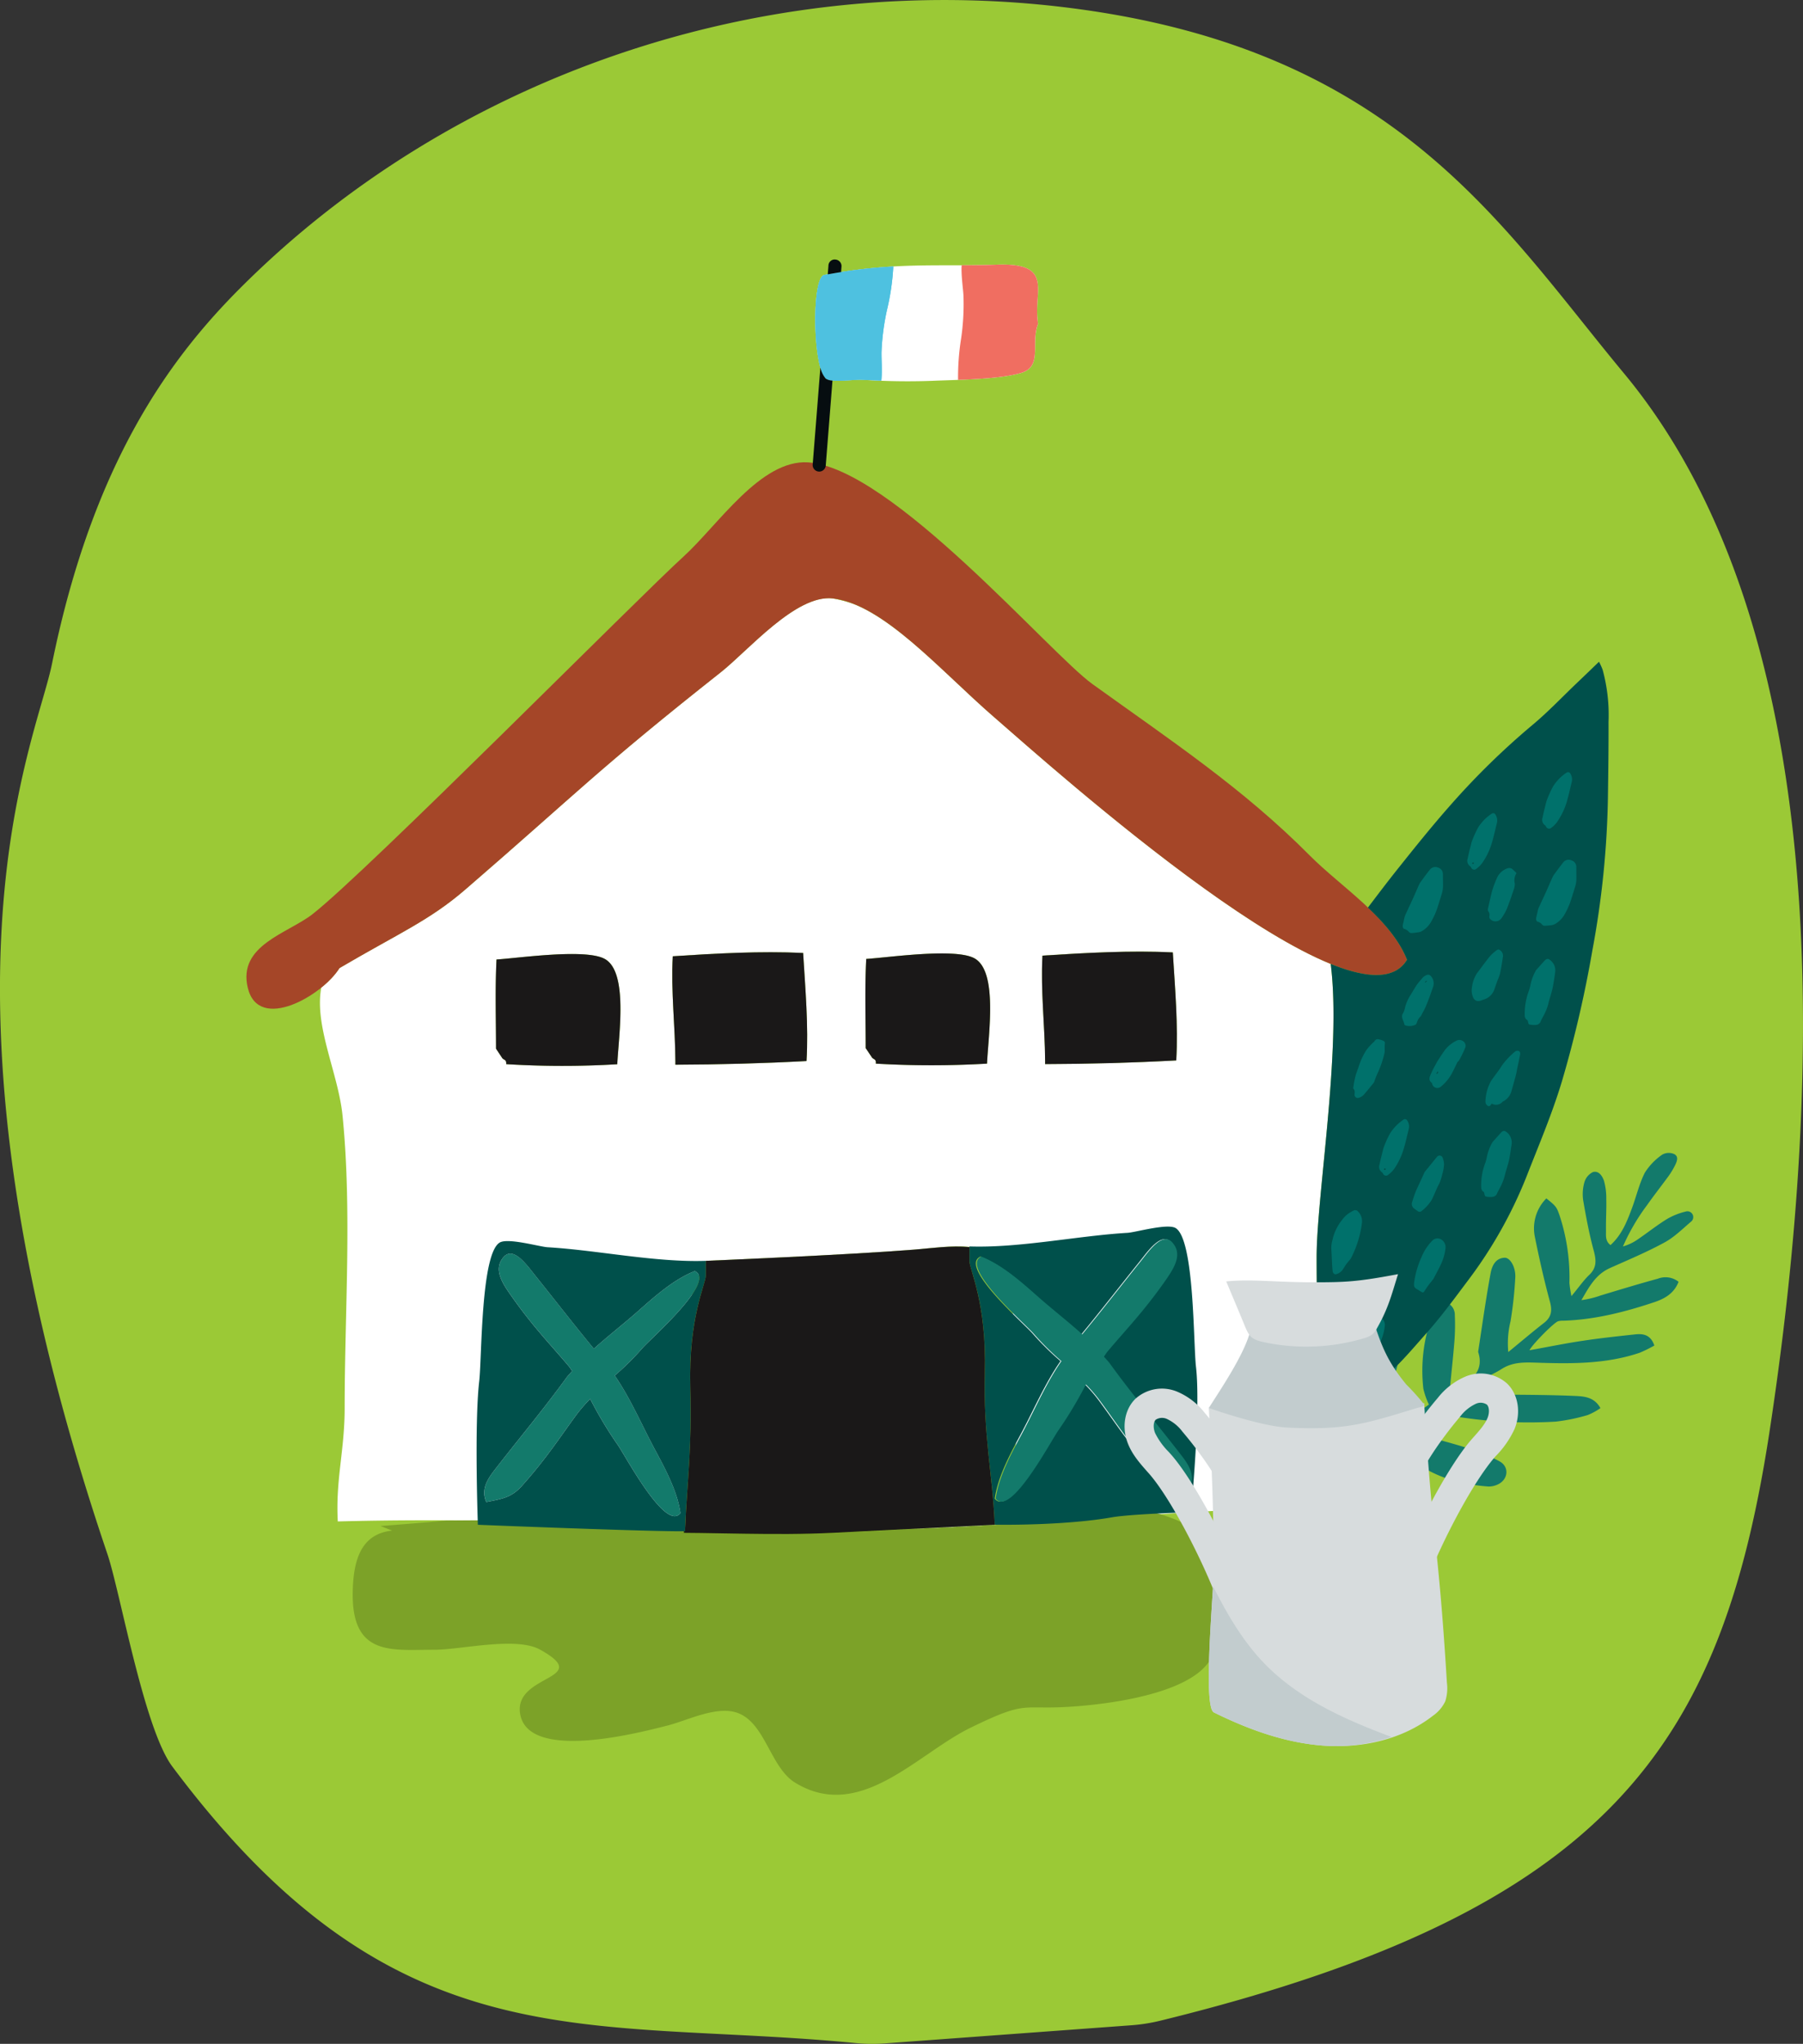 <svg xmlns="http://www.w3.org/2000/svg" xmlns:xlink="http://www.w3.org/1999/xlink" width="426.348" height="483.275" viewBox="0 0 426.348 483.275">
  <rect x="0" y="0" width="426.348" height="483.275" fill="#333333" stroke="none"/>
  <defs>
    <clipPath id="clip-path">
      <rect id="Rectangle_74" data-name="Rectangle 74" width="93.04" height="111.597" fill="none"/>
    </clipPath>
  </defs>
  <g id="Groupe_691" data-name="Groupe 691" transform="translate(-269.652 -2913.076)">
    <g id="Groupe_675" data-name="Groupe 675" transform="translate(269.652 2847.993)">
      <g id="Groupe_690" data-name="Groupe 690" transform="translate(0 65.084)">
        <path id="Tracé_2927" data-name="Tracé 2927" d="M384.024,126.2c-29.082-35.019-53.847-76.583-130.905-86.4-73.067-9.306-146.4,16.275-196.3,66.212C40.245,122.6,21.98,147.226,12.3,194.842c-3.931,19.339-32.178,76.85,13.1,210.529,3.008,8.88,8.628,41.236,15.332,50.215,53.137,71.167,97.857,59.253,161.5,65.4a40.316,40.316,0,0,0,6.776.106l58.516-4.306a41.6,41.6,0,0,0,6.779-1.063c106.455-26.092,132.694-65.35,144.052-138.8,13.126-85.715,15.208-191.07-34.335-250.727" transform="translate(0 -37.908)" fill="#9bc936"/>
        <path id="Tracé_2928" data-name="Tracé 2928" d="M281.775,204.333c-25.865-10.5-69.318-49.438-79.527-58.293-11.056-9.575-22.508-22.474-33.133-26.757a26.557,26.557,0,0,0-5.085-1.371c-8.72-.985-19.958,12.3-26.527,17.492-29.013,22.93-33.6,28.2-60.333,51.306-8.506,7.354-15.689,10.323-29.786,18.608a19.583,19.583,0,0,1-4.3,4.593c-1.73,9.1,4.041,20.372,5.028,30.359,2.242,22.626.49,46.42.49,69.143,0,9.987-2.162,16.853-1.624,26.743,25.068-.662,54.645-.087,79.753,1.472.672.042,1.338.042,2.01.087-1.429-13.088.226-24.823,0-41.364a46.6,46.6,0,0,1,5.269-21.812s33.694-1.4,49.426-2.664c6.721-.554,16.213-2.286,20.507,2.631,5.216,5.978,2.9,61.775,2.886,62.18,23.466-1.429,46.9-3.291,70.661-4.1,1.858-16.2.948-42.218.948-58.887,0-14.583,5.92-49.091,3.331-69.361M113.07,228.052a216.837,216.837,0,0,1-26.265-.021c.081-1.062-.425-.922-.9-1.387L84.4,224.369c0-7.017-.235-14.134.12-21.087,5.162-.315,21.131-2.664,25.628-.108,5.527,3.108,3.277,17.87,2.924,24.878m44.748-.759c-10.275.554-20.691.835-31.007.867V227.4c-.046-8.351-1.072-16.517-.619-24.878,10.061-.662,20.779-1.268,30.824-.78.5,8.264,1.3,17.308.8,25.549m42.682.617a226.264,226.264,0,0,1-26.29,0c.1-1.06-.414-.941-.876-1.4l-1.52-2.275c0-7-.234-14.134.129-21.089,5.168-.313,21.119-2.675,25.627-.119,5.518,3.119,3.266,17.87,2.93,24.878m44.743-.757c-10.274.552-20.687.833-31,.867v-.748c-.05-8.351-1.083-16.517-.628-24.9,10.061-.639,20.779-1.267,30.824-.759.5,8.253,1.3,17.308.807,25.54" transform="translate(32.895 23.589)" fill="#fff" fill-rule="evenodd"/>
        <path id="Tracé_2929" data-name="Tracé 2929" d="M251.449,247.447a42.009,42.009,0,0,0-16.011-7.57c-13.272.9-87.414,8.177-106.094,3.986-.571-.044-1.138-.044-1.709-.087-18.272-1.332-39.311-1.939-58.365-1.674-5.185.46-10.371.9-15.558,1.283l2.762,1.083c-7.25.77-9.133,6.748-9.32,14.222-.4,15.65,9.173,13.95,19.38,13.95,6.238,0,19.235-3.174,24.93-.021,12.945,7.224-6.465,5.674-4.71,15.3,2.105,11.394,29.1,4.083,34.924,2.62,4.669-1.191,11.758-4.851,16.692-2.88,6.4,2.556,7.583,12.9,13.433,16.441,15.293,9.32,28.8-6.824,41.332-12.965,14.711-7.181,11.45-3.825,26.794-5.265,7.3-.662,27.677-3.239,30.72-12.467,3.581-10.918,6.657-21.485.8-25.959" transform="translate(36.259 117.443)" fill="#7ca228"/>
        <path id="Tracé_2930" data-name="Tracé 2930" d="M95.58,234.294a65.833,65.833,0,0,0,6.527-6.466c1.8-2.144,17.626-15.824,12.406-18.251-4.943,1.928-9.529,6.033-13.455,9.511-3.268,2.891-6.983,5.778-10.413,8.853-4.671-5.647-9.1-11.383-13.724-17.14-2.008-2.48-5.242-7.257-7.63-4.527-2.44,2.817-.389,6.033,1.787,9.12,5.175,7.354,9.048,11.254,13.548,16.572.329.395.584.839.9,1.245-.451.547-.98,1.051-1.389,1.613-5.242,7.234-10.815,13.9-16.276,20.9-1.971,2.525-4.1,5.124-2.659,8.46,3.648-.727,5.957-1.008,8.453-3.836,5.976-6.714,8.883-11.383,13.019-16.982a36.945,36.945,0,0,1,3.1-3.558,96.052,96.052,0,0,0,6.436,10.76c1.665,2.231,11.344,20.774,14.909,16.246-.732-5.263-3.683-10.647-6.159-15.272-2.97-5.534-5.711-11.969-9.377-17.253" transform="translate(49.785 90.967)" fill="#137a6b" fill-rule="evenodd"/>
        <path id="Tracé_2931" data-name="Tracé 2931" d="M145.182,241.6c-3.752.184-14.219.7-24.148,1.2,8.064-.31,16.112-.727,24.148-1.2" transform="translate(93.097 118.771)" fill="#fff" fill-rule="evenodd"/>
        <path id="Tracé_2932" data-name="Tracé 2932" d="M71.437,241.285c5.217.131,10.412.3,15.516.51-5.108-.212-10.293-.379-15.516-.51" transform="translate(54.948 118.526)" fill="#7eaf00" fill-rule="evenodd"/>
        <path id="Tracé_2933" data-name="Tracé 2933" d="M96.951,242.428c-4.991-.308-10.192-.568-15.464-.8,5.272.234,10.474.494,15.464.8" transform="translate(62.679 118.789)" fill="#7eaf00" fill-rule="evenodd"/>
        <path id="Tracé_2934" data-name="Tracé 2934" d="M50.925,241.167c5.345-.071,10.842-.081,16.388-.05-5.546-.032-11.04-.021-16.388.05" transform="translate(39.171 118.384)" fill="#7eaf00" fill-rule="evenodd"/>
        <path id="Tracé_2935" data-name="Tracé 2935" d="M60.983,241.113c5.3.032,10.642.118,15.97.239-5.334-.12-10.668-.207-15.97-.239" transform="translate(46.907 118.394)" fill="#7eaf00" fill-rule="evenodd"/>
        <path id="Tracé_2936" data-name="Tracé 2936" d="M134.683,241.645c.92-.05,1.451-.076,1.451-.076v-.021l-1.451.1" transform="translate(103.596 118.728)" fill="#7eaf00" fill-rule="evenodd"/>
        <path id="Tracé_2937" data-name="Tracé 2937" d="M149.37,241.248c7.255-.471,14.523-.943,21.809-1.359q-10.928.634-21.809,1.359" transform="translate(114.893 117.452)" fill="#7eaf00" fill-rule="evenodd"/>
        <path id="Tracé_2938" data-name="Tracé 2938" d="M92.134,242.08c.672.042,1.338.042,2.01.087.039.379.058.747.1,1.127h-6.5c13.943-.108,27.838.694,41.746,0,3.952-.2,10.422-.52,17.14-.856a534.049,534.049,0,0,1-54.5-.357" transform="translate(67.496 119.138)" fill="#7eaf00" fill-rule="evenodd"/>
        <path id="Tracé_2939" data-name="Tracé 2939" d="M183.147,235c-.64-5.492-.352-29.991-4.787-32.8-1.918-1.2-9.5,1-11.39,1.116-11.756.683-25.512,3.618-37.4,3.216V210c.1,2.188,4.089,10,3.655,26.394-.395,14.935,1.815,23.8,2.335,35.927,8.009.119,19.723-.326,27.6-1.723,4.582-.823,18.8-1.222,18.8-1.222s2.362-24.263,1.187-34.377M181.5,263.551c-3.65-.725-5.967-1.007-8.471-3.823-5.978-6.748-8.874-11.4-13.023-16.993a36.673,36.673,0,0,0-3.1-3.563,95.217,95.217,0,0,1-6.44,10.755c-1.656,2.231-11.333,20.763-14.907,16.246.736-5.231,3.682-10.647,6.167-15.272,2.967-5.53,5.707-11.974,9.38-17.25a66.256,66.256,0,0,1-6.537-6.459c-1.8-2.157-17.619-15.825-12.413-18.251,4.955,1.928,9.532,6.033,13.453,9.5,3.271,2.893,7,5.783,10.429,8.865,4.674-5.66,9.1-11.383,13.729-17.14,2-2.491,5.231-7.268,7.615-4.527,2.452,2.8.389,6.012-1.776,9.11-5.184,7.353-9.055,11.252-13.545,16.581-.336.4-.589.846-.9,1.256.455.548.985,1.062,1.4,1.626,5.226,7.2,10.8,13.853,16.273,20.882,1.971,2.523,4.1,5.111,2.67,8.459" transform="translate(99.664 88.191)" fill="#00504b" fill-rule="evenodd"/>
        <path id="Tracé_2940" data-name="Tracé 2940" d="M117.913,208.45c-11.91.412-25.651-2.523-37.418-3.216-1.882-.108-9.462-2.307-11.371-1.083-4.444,2.794-4.165,27.261-4.807,32.785C63.148,247.03,64,270.858,64,270.858s40.981,1.647,48.98,1.529c.52-12.131,1.647-19.118,1.251-34.043-.435-16.409,3.563-24.206,3.678-26.405Zm-15.02,20.666a65.453,65.453,0,0,1-6.527,6.466c3.668,5.286,6.408,11.719,9.377,17.253,2.475,4.625,5.426,10.008,6.159,15.272-3.563,4.527-13.244-14.015-14.909-16.246a96.047,96.047,0,0,1-6.436-10.76,37.172,37.172,0,0,0-3.1,3.558c-4.138,5.6-7.043,10.268-13.019,16.984-2.5,2.825-4.807,3.107-8.453,3.834-1.442-3.337.686-5.936,2.659-8.46,5.461-7.008,11.033-13.669,16.276-20.9.409-.563.936-1.067,1.387-1.614-.31-.407-.564-.851-.9-1.245-4.5-5.318-8.372-9.217-13.547-16.572-2.178-3.087-4.227-6.3-1.787-9.12,2.388-2.728,5.621,2.049,7.631,4.527,4.621,5.757,9.051,11.493,13.722,17.142,3.43-3.077,7.146-5.964,10.415-8.855,3.926-3.478,8.51-7.583,13.455-9.511,5.221,2.427-10.6,16.107-12.407,18.251" transform="translate(48.999 89.679)" fill="#00504b" fill-rule="evenodd"/>
        <path id="Tracé_2941" data-name="Tracé 2941" d="M178.282,253.8c-5.47-7.029-11.047-13.679-16.273-20.882-.412-.564-.943-1.077-1.4-1.626.313-.41.568-.86.9-1.256,4.49-5.329,8.361-9.228,13.545-16.581,2.165-3.1,4.228-6.305,1.776-9.11-2.383-2.74-5.615,2.036-7.615,4.527-4.63,5.757-9.055,11.48-13.729,17.14-3.432-3.082-7.158-5.973-10.429-8.865-3.92-3.466-8.5-7.57-13.453-9.5-5.2,2.426,10.61,16.094,12.413,18.251a66.263,66.263,0,0,0,6.537,6.459c-3.671,5.276-6.413,11.719-9.38,17.25-2.486,4.625-5.431,10.04-6.167,15.272,3.574,4.517,13.251-14.015,14.907-16.246a95.377,95.377,0,0,0,6.44-10.755,36.433,36.433,0,0,1,3.1,3.563c4.149,5.589,7.045,10.245,13.025,16.993,2.5,2.817,4.819,3.1,8.469,3.823,1.435-3.347-.7-5.936-2.67-8.458" transform="translate(100.428 89.482)" fill="#137a6b" fill-rule="evenodd"/>
        <path id="Tracé_2942" data-name="Tracé 2942" d="M142.764,142.3q.292.244.586.488-.295-.244-.586-.488" transform="translate(109.812 42.387)" fill="#7eaf00" fill-rule="evenodd"/>
        <path id="Tracé_2943" data-name="Tracé 2943" d="M137.821,138.068c.134.113.26.228.395.341-.129-.113-.265-.228-.395-.341" transform="translate(106.01 39.133)" fill="#7eaf00" fill-rule="evenodd"/>
        <path id="Tracé_2944" data-name="Tracé 2944" d="M131.087,132.164c-.249-.228-.494-.449-.741-.678.248.228.492.449.741.678" transform="translate(100.26 34.07)" fill="#7eaf00" fill-rule="evenodd"/>
        <path id="Tracé_2945" data-name="Tracé 2945" d="M111.309,117.89a26.428,26.428,0,0,1,5.085,1.371c8.151,3.287,16.782,11.632,25.351,19.663-10.376-9.732-20.848-19.946-30.435-21.034" transform="translate(85.617 23.613)" fill="#7eaf00" fill-rule="evenodd"/>
        <path id="Tracé_2946" data-name="Tracé 2946" d="M132.911,133.789c.568.494,1.272,1.111,2.042,1.776-.77-.665-1.474-1.283-2.042-1.776" transform="translate(102.233 35.842)" fill="#7eaf00" fill-rule="evenodd"/>
        <path id="Tracé_2947" data-name="Tracé 2947" d="M44.342,168.633a.452.452,0,0,0,.051-.06.452.452,0,0,1-.051.06" transform="translate(34.107 62.597)" fill="#7eaf00" fill-rule="evenodd"/>
        <path id="Tracé_2948" data-name="Tracé 2948" d="M149.311,147.707c-.216-.173-.423-.347-.639-.515.216.168.423.341.639.515" transform="translate(114.356 46.151)" fill="#7eaf00" fill-rule="evenodd"/>
        <path id="Tracé_2949" data-name="Tracé 2949" d="M155.91,152.9c-.26-.2-.52-.4-.78-.6.26.195.52.4.78.6" transform="translate(119.324 50.081)" fill="#7eaf00" fill-rule="evenodd"/>
        <path id="Tracé_2950" data-name="Tracé 2950" d="M169.383,162.3c-.292-.184-.591-.373-.888-.557.3.184.6.373.888.557" transform="translate(129.604 57.341)" fill="#7eaf00" fill-rule="evenodd"/>
        <path id="Tracé_2951" data-name="Tracé 2951" d="M161.849,157.279c.287.2.573.407.862.607-.288-.2-.575-.407-.862-.607" transform="translate(124.492 53.91)" fill="#7eaf00" fill-rule="evenodd"/>
        <path id="Tracé_2952" data-name="Tracé 2952" d="M175.6,165.725c-.287-.142-.58-.287-.872-.433.292.147.586.292.872.433" transform="translate(134.397 60.073)" fill="#7eaf00" fill-rule="evenodd"/>
        <path id="Tracé_2953" data-name="Tracé 2953" d="M176.035,235.212c-.152,2.372-.341,4.63-.573,6.726a17.252,17.252,0,0,0,10.148,6c.536-2.349-.8-3.627-2-4.885-2.518-2.631-5.037-5.232-7.57-7.841" transform="translate(134.963 113.855)" fill="#00716b" fill-rule="evenodd"/>
        <path id="Tracé_2954" data-name="Tracé 2954" d="M245.425,219.223c4.3-1.918,8.665-3.747,12.8-5.99,2.351-1.246,4.3-3.2,6.337-4.938a1.378,1.378,0,0,0-1.246-2.426,16.468,16.468,0,0,0-4.327,1.721c-2.378,1.461-4.577,3.216-6.895,4.8a11.74,11.74,0,0,1-3.579,1.721,49.258,49.258,0,0,1,5.741-9.822c1.619-2.3,3.361-4.506,5.019-6.781a19,19,0,0,0,1.56-2.578c.455-.931.952-2.111-.25-2.686a3.17,3.17,0,0,0-2.756.142,14.749,14.749,0,0,0-4.133,4.278c-1.353,2.675-2.013,5.653-3.07,8.458-1.164,3.13-2.4,6.272-5.053,8.665-1.29-.975-1.051-2.3-1.067-3.445-.039-2.47.129-4.961.071-7.4a15.5,15.5,0,0,0-.531-4.32c-.38-1.116-1.224-2.512-2.643-2.091a3.868,3.868,0,0,0-2,2.394,10.185,10.185,0,0,0-.281,4.333c.683,3.954,1.43,7.961,2.491,11.85.6,2.242.748,4.018-1.083,5.75-1.355,1.3-2.438,2.893-4.191,4.994a25.013,25.013,0,0,1-.478-3.131,46.938,46.938,0,0,0-2.318-15.91c-.7-1.95-.731-2.155-3.14-4.062a10.038,10.038,0,0,0-2.719,9.078c1.046,5.166,2.2,10.311,3.586,15.411.573,2.167.292,3.639-1.474,4.993-2.719,2.112-5.313,4.333-8.393,6.847a21.858,21.858,0,0,1,.531-7.268,94.133,94.133,0,0,0,1.125-10.323c.142-2.457-1.2-4.722-2.48-4.711-2.242.065-3.043,2-3.356,3.662-1.138,6.173-1.994,12.39-2.947,18.585,1.355,4.223-1.072,6.445-4.38,8.188a19.518,19.518,0,0,1-2.334.846c.395-4.138.812-7.875,1.109-11.611a50.76,50.76,0,0,0,.092-6.033,3.133,3.133,0,0,0-2.165-3.119,5,5,0,0,0-3.213,3.227,37.625,37.625,0,0,0-2.063,17.232,18.39,18.39,0,0,0,1.311,3.737,42.861,42.861,0,0,1-11.172,5.98c.126-.922.163-1.527.294-2.091,1.629-6.314,3.351-12.586,4.9-18.921a8.757,8.757,0,0,0-1.23-7.68,15.567,15.567,0,0,0-2.307,1.592,5.557,5.557,0,0,0-1.214,2c-2.507,7-4.641,14.092-3.629,21.694.651,4.929.656,4.94-3.947,6.369-1.387.423-2.811.672-4.641,1.127,1.293-3.9,2.507-7.268,3.53-10.668.748-2.48,1.382-5.047.7-7.636a3.052,3.052,0,0,0-1.472-1.907c-.4-.184-1.458.5-1.852,1.03a16.655,16.655,0,0,0-2.28,4.1c-.736,2.242-1.49,4.5-2.047,6.79-.053,4.609-.195,9.044-.418,13.226,2.394-1.723,3.975-1.652,6.489.292a30.982,30.982,0,0,0,14.7,6.238c1.451.218,3.232.628,3.894-1.028.683-1.744-1.014-2.622-2.2-3.3-3.568-2.079-7.257-3.963-11.367-6.173,1.744-.954,3.319-1.8,4.874-2.643,2.594,1.895,5,3.671,7.452,5.437,5.1,3.618,10.928,5.113,17.053,5.557a5.022,5.022,0,0,0,2.546-.683c2.139-1.277,2.273-4.007.118-5.231a40.071,40.071,0,0,0-7.11-3c-3.857-1.256-7.777-2.231-11.661-3.346-.915-.294-1.782-.683-3.172-1.235,3.535-2.059,6.3-3.857,10.337-3.261a107.76,107.76,0,0,0,24.836,1.408,44.032,44.032,0,0,0,7.57-1.56,14.924,14.924,0,0,0,2.99-1.635c-1.429-2.546-3.683-2.751-5.7-2.859-5.481-.249-10.988-.281-16.491-.315-3.3-.021-6.608.119-10.507.195,1.637-2.112,3.478-2.946,5.124-3.942,1.355-.812,2.817-1.44,4.128-2.275,2.5-1.624,5.1-1.658,8.025-1.559,8.3.281,16.648.389,24.694-2.33a32.739,32.739,0,0,0,3.476-1.711c-.878-2.546-2.6-2.827-4.462-2.643-4.138.444-8.274.888-12.379,1.506-4.2.617-8.361,1.484-12.7,2.254.757-1.474,5.81-6.564,6.779-6.856a4.52,4.52,0,0,1,1.332-.131c7.381-.249,14.46-2.058,21.4-4.375,2.459-.824,4.7-2.07,5.752-4.83a4.978,4.978,0,0,0-4.89-.727c-4.543,1.235-9.039,2.611-13.566,3.975a21.623,21.623,0,0,1-4.517,1.093c1.766-3.032,3.347-6.075,6.748-7.581" transform="translate(135.254 80.616)" fill="#137a6b" fill-rule="evenodd"/>
        <path id="Tracé_2955" data-name="Tracé 2955" d="M176.083,227.872q.016-2.1.027-4.225c-.005,1.419-.016,2.822-.027,4.225" transform="translate(135.44 104.959)" fill="#7eaf00"/>
        <path id="Tracé_2956" data-name="Tracé 2956" d="M42.948,169.89v.005l.005-.005Z" transform="translate(33.035 63.61)" fill="#7eaf00"/>
        <path id="Tracé_2957" data-name="Tracé 2957" d="M176.1,221.681v0Z" transform="translate(135.452 102.755)" fill="#7eaf00"/>
        <path id="Tracé_2958" data-name="Tracé 2958" d="M175.994,230.691c0-.134.005-.281.011-.418-.005.142-.011.283-.011.418" transform="translate(135.372 110.057)" fill="#7eaf00"/>
        <path id="Tracé_2959" data-name="Tracé 2959" d="M176,209.616v0Z" transform="translate(135.376 94.167)" fill="#7eaf00"/>
        <path id="Tracé_2960" data-name="Tracé 2960" d="M54.947,219.3c-4.018,6.477-19.15,15.272-21.692,4.646-2.41-10.061,9.426-12.823,15.286-17.384,12.878-10.04,77.322-75.123,87.711-84.535,8.205-7.452,18.251-23.037,29.512-22.311,19.749,1.311,57.081,45.132,67.241,52.433,18.4,13.246,35.6,24.618,51.451,40.6,7.349,7.386,18.95,14.61,22.913,24.576-11.632,19.44-83.988-45.533-97.558-57.307-12.844-11.123-26.223-26.762-38.218-28.128-8.72-.985-19.958,12.3-26.527,17.492-29.013,22.93-33.6,28.2-60.334,51.306-8.5,7.354-15.687,10.321-29.784,18.608" transform="translate(25.334 9.611)" fill="#a54628" fill-rule="evenodd"/>
        <path id="Tracé_2961" data-name="Tracé 2961" d="M243.613,128.256a16.455,16.455,0,0,0-.862-1.905c-1.895,1.819-3.542,3.422-5.2,4.993-3.531,3.358-6.873,6.909-10.615,10.019a177.794,177.794,0,0,0-19.143,18.7c-4.225,4.766-8.227,9.738-12.207,14.73-2.556,3.185-5.016,6.435-7.484,9.688,3.921,3.721,7.408,7.728,9.239,12.331-2.887,4.819-9.515,4.441-18.051.975a.027.027,0,0,1,.018.011c2.588,20.271-3.331,54.777-3.331,69.361,0,10.566.363,24.88.157,38.071,1.652-.823,3.287-1.69,4.929-2.533a71.084,71.084,0,0,0,8.54-5.276c4.77-3.4,8.469-7.96,12.331-12.292,3.377-3.8,6.417-7.917,9.47-12A105.213,105.213,0,0,0,225.52,248.3c2.919-7.5,6.1-14.914,8.437-22.658a274.421,274.421,0,0,0,7.215-30.987,215.687,215.687,0,0,0,3.682-35.883c.087-6.054.173-12.11.152-18.185a40.719,40.719,0,0,0-1.392-12.326" transform="translate(135.36 30.121)" fill="#00504b" fill-rule="evenodd"/>
        <path id="Tracé_2962" data-name="Tracé 2962" d="M194.064,166.961a5.879,5.879,0,0,1-1.971,1.928,2.031,2.031,0,0,1-1.008.334,11.248,11.248,0,0,1-1.477.173.85.85,0,0,1-.612-.205,2.1,2.1,0,0,0-1.159-.78c-.31-.064-.418-.573-.31-1.039.126-.52.244-1.074.37-1.626a3.625,3.625,0,0,1,.173-.552c.6-1.322,1.228-2.633,1.829-3.965.465-1.007.888-2.026,1.348-3.054a6.1,6.1,0,0,1,.444-.823c.722-1,1.447-1.983,2.21-2.937a1.629,1.629,0,0,1,1.955-.5,1.589,1.589,0,0,1,1.132,1.592c0,1.051.055,2.091.016,3.119a6.557,6.557,0,0,1-.26,1.408c-.324,1.093-.678,2.187-1.017,3.271a17.7,17.7,0,0,1-1.663,3.65" transform="translate(144.211 51.226)" fill="#00716b" fill-rule="evenodd"/>
        <path id="Tracé_2963" data-name="Tracé 2963" d="M211.878,166.017a6.078,6.078,0,0,1-1.971,1.918,2.416,2.416,0,0,1-1,.345c-.492.076-.985.11-1.483.142a.844.844,0,0,1-.617-.195,2.068,2.068,0,0,0-1.138-.77c-.315-.087-.423-.607-.315-1.04q.188-.812.37-1.624a2.443,2.443,0,0,1,.172-.563c.6-1.332,1.224-2.633,1.831-3.965.455-1.028.888-2.047,1.343-3.054a6.1,6.1,0,0,1,.433-.824c.732-.985,1.451-1.971,2.22-2.946a1.592,1.592,0,0,1,1.96-.476,1.575,1.575,0,0,1,1.132,1.592c-.011,1.04.048,2.068.005,3.108a6.031,6.031,0,0,1-.249,1.419c-.336,1.083-.671,2.187-1.028,3.282a17.882,17.882,0,0,1-1.668,3.65" transform="translate(157.926 50.48)" fill="#00716b" fill-rule="evenodd"/>
        <path id="Tracé_2964" data-name="Tracé 2964" d="M206.477,168.714c.662-.715,1.3-1.451,1.96-2.178.547-.584.9-.628,1.495-.085a3.023,3.023,0,0,1,1.056,2.783c-.168,1.214-.341,2.415-.58,3.606-.281,1.355-.768,2.643-1.067,3.965a12.842,12.842,0,0,1-1.185,2.848c-.195.412-.444.791-.6,1.214a1.271,1.271,0,0,1-1.175.812,5.056,5.056,0,0,1-.985-.032c-.694-.055-.694-.087-.828-.725-.05-.142-.083-.347-.2-.412-.589-.347-.579-.943-.579-1.506a15.5,15.5,0,0,1,.985-5.4,9.024,9.024,0,0,0,.368-1.364,11.725,11.725,0,0,1,1.332-3.521" transform="translate(156.753 60.671)" fill="#00716b" fill-rule="evenodd"/>
        <path id="Tracé_2965" data-name="Tracé 2965" d="M200.66,191.691c.655-.725,1.3-1.461,1.95-2.178.547-.594.9-.594,1.5-.074a3.1,3.1,0,0,1,1.061,2.783c-.184,1.2-.347,2.426-.586,3.618-.292,1.353-.775,2.633-1.077,3.942a12.979,12.979,0,0,1-1.175,2.859c-.195.412-.444.791-.6,1.2a1.274,1.274,0,0,1-1.175.812,4.27,4.27,0,0,1-1-.011c-.681-.065-.681-.087-.833-.736a.743.743,0,0,0-.173-.444c-.594-.336-.584-.922-.584-1.463a14.756,14.756,0,0,1,.985-5.4,9.973,9.973,0,0,0,.368-1.385,11.329,11.329,0,0,1,1.338-3.521" transform="translate(152.275 78.353)" fill="#00716b" fill-rule="evenodd"/>
        <path id="Tracé_2966" data-name="Tracé 2966" d="M182.547,211.109c-.389.478-.786.932-1.127,1.387-.287.389-.492.791-.752,1.18a2.77,2.77,0,0,1-1.537,1.1c-.418.142-.809-.205-.883-.757-.081-.77-.12-1.527-.152-2.275-.05-.9-.076-1.8-.142-2.686a6.521,6.521,0,0,1,.249-2.3,11.428,11.428,0,0,1,1.55-3.779,12.288,12.288,0,0,1,1.6-2.026,8.516,8.516,0,0,1,1.874-1.224.853.853,0,0,1,1.067.271,3.236,3.236,0,0,1,.872,2.783,24.659,24.659,0,0,1-2.622,8.319" transform="translate(136.867 86.499)" fill="#00716b" fill-rule="evenodd"/>
        <path id="Tracé_2967" data-name="Tracé 2967" d="M185.7,187.12c-.812,1-1.582,1.971-2.4,2.882a2.707,2.707,0,0,1-1.122.66.762.762,0,0,1-1-.791c.021-.476.14-.909-.239-1.332-.119-.129-.027-.487.011-.715.055-.444.136-.888.228-1.332.087-.389.168-.8.281-1.2.2-.64.46-1.279.665-1.907a16.6,16.6,0,0,1,1.865-4.028,12.637,12.637,0,0,1,1.608-1.776c.053-.065.145-.11.195-.163.221-.357.51-.672.936-.617a6.09,6.09,0,0,1,1.35.41.642.642,0,0,1,.26.738c-.044.4-.012.823-.028,1.256a3.1,3.1,0,0,1-.037.833,24.415,24.415,0,0,1-1.539,4.593,16.353,16.353,0,0,0-.791,1.939,3.861,3.861,0,0,1-.237.552" transform="translate(139.123 68.919)" fill="#00716b" fill-rule="evenodd"/>
        <path id="Tracé_2968" data-name="Tracé 2968" d="M200.076,190.852c-.326.216-.389.736-.893.563a1.139,1.139,0,0,1-.639-1.093,10.725,10.725,0,0,1,1.267-4.734c.547-.844,1.175-1.635,1.76-2.447a14.586,14.586,0,0,0,.844-1.267,17.905,17.905,0,0,1,2.887-3.13,2.285,2.285,0,0,1,.405-.3c.6-.292,1.15.032,1.046.694-.179,1.083-.444,2.165-.665,3.261-.12.584-.207,1.157-.347,1.721-.32,1.214-.672,2.449-1.019,3.671a3.875,3.875,0,0,1-1.874,2.47,1.419,1.419,0,0,0-.287.173,1.986,1.986,0,0,1-2.486.423" transform="translate(152.713 70.104)" fill="#00716b" fill-rule="evenodd"/>
        <path id="Tracé_2969" data-name="Tracé 2969" d="M193.583,213.008c-.4.51-.856,1.062-1.288,1.645-.278.391-.538.77-.786,1.171s-.391.455-.807.226c-.207-.129-.428-.26-.64-.4-1.046-.575-1.175-.77-1.012-2.015a21.892,21.892,0,0,1,1.744-5.849,11.938,11.938,0,0,1,2.507-3.813,1.7,1.7,0,0,1,1.982-.379,2.109,2.109,0,0,1,1.164,2.112,12.179,12.179,0,0,1-1.125,3.92c-.52,1.1-1.122,2.2-1.739,3.379" transform="translate(145.37 89.398)" fill="#00716b" fill-rule="evenodd"/>
        <path id="Tracé_2970" data-name="Tracé 2970" d="M185.473,223.4c-.4.52-.851,1.093-1.284,1.679a7.8,7.8,0,0,0-.778,1.159c-.249.389-.4.455-.807.216-.223-.119-.446-.249-.667-.379-1.017-.6-1.164-.8-.991-2.026a21.4,21.4,0,0,1,1.737-5.838,12.086,12.086,0,0,1,2.514-3.821,1.7,1.7,0,0,1,1.971-.4,2.142,2.142,0,0,1,1.159,2.144,12.342,12.342,0,0,1-1.111,3.91c-.536,1.116-1.131,2.178-1.743,3.358" transform="translate(139.133 97.399)" fill="#00716b" fill-rule="evenodd"/>
        <path id="Tracé_2971" data-name="Tracé 2971" d="M197.932,170.445c1.024-1.332,2-2.719,3.061-4.018a10.255,10.255,0,0,1,1.569-1.408c.384-.315.639-.249,1.04.1a1.647,1.647,0,0,1,.455,1.614c-.184,1.256-.384,2.491-.644,3.726a11.009,11.009,0,0,1-.57,1.582c-.26.7-.51,1.408-.757,2.134a3.773,3.773,0,0,1-2.627,2.491.368.368,0,0,1-.156.053c-1.3.575-2.1.228-2.449-1.146a3.979,3.979,0,0,1-.108-1.658,8.066,8.066,0,0,1,1.185-3.466" transform="translate(151.3 59.707)" fill="#00716b" fill-rule="evenodd"/>
        <path id="Tracé_2972" data-name="Tracé 2972" d="M205.637,155.134a3.077,3.077,0,0,0-.405,2.449,3.655,3.655,0,0,1-.212,1.32c-.541,1.592-1.072,3.174-1.695,4.734a12.751,12.751,0,0,1-1.251,2.165,1.741,1.741,0,0,1-2.751.1.987.987,0,0,1-.1-.628,1.321,1.321,0,0,0-.239-1.093.869.869,0,0,1-.1-.628c.315-1.408.617-2.838.991-4.246a22.323,22.323,0,0,1,1.046-2.806,4.17,4.17,0,0,1,2.714-2.544,1.162,1.162,0,0,1,1.077.271c.292.249.552.531.92.909" transform="translate(152.968 51.321)" fill="#00716b" fill-rule="evenodd"/>
        <path id="Tracé_2973" data-name="Tracé 2973" d="M186.905,190.857a10.861,10.861,0,0,1,3.038-3.163c.476-.379.878-.239,1.148.326a2.45,2.45,0,0,1,.26,1.69c-.433,1.721-.786,3.443-1.316,5.111a17.03,17.03,0,0,1-2.166,4.441,7.031,7.031,0,0,1-1.366,1.355.776.776,0,0,1-1.256-.239c-.081-.108-.152-.271-.244-.326a1.564,1.564,0,0,1-.579-1.863c.249-1.277.589-2.533.909-3.811a23.3,23.3,0,0,1,1.571-3.521m-1.046,8.274c-.168.021-.32.011-.347.065-.032.076-.021.237.027.271a.292.292,0,0,0,.294-.011c.032-.034.005-.173.027-.326" transform="translate(141.797 77.141)" fill="#00716b" fill-rule="evenodd"/>
        <path id="Tracé_2974" data-name="Tracé 2974" d="M198.685,154.166a10.712,10.712,0,0,1,3.048-3.14c.478-.38.867-.272,1.127.292a2.514,2.514,0,0,1,.271,1.721c-.428,1.7-.791,3.445-1.311,5.113a16.537,16.537,0,0,1-2.176,4.43,6.74,6.74,0,0,1-1.366,1.353.756.756,0,0,1-1.244-.249c-.087-.108-.142-.26-.244-.324a1.569,1.569,0,0,1-.591-1.842c.265-1.3.591-2.556.915-3.834a24.841,24.841,0,0,1,1.571-3.521m17.71-9.693a11.074,11.074,0,0,1,3.043-3.163c.471-.357.872-.239,1.131.3a2.578,2.578,0,0,1,.26,1.721c-.421,1.711-.791,3.445-1.3,5.124a17.1,17.1,0,0,1-2.173,4.418A6.431,6.431,0,0,1,216,154.242a.785.785,0,0,1-1.267-.249,1.476,1.476,0,0,0-.249-.326,1.553,1.553,0,0,1-.57-1.852c.251-1.288.58-2.544.906-3.813a25.2,25.2,0,0,1,1.576-3.529m-18.771,17.968c-.145.032-.287.032-.329.087a.311.311,0,0,0,.042.271.342.342,0,0,0,.265-.032c.048-.034.021-.163.021-.326" transform="translate(150.86 41.47)" fill="#00716b" fill-rule="evenodd"/>
        <path id="Tracé_2975" data-name="Tracé 2975" d="M191.742,196.223c1.072-1.3,2-2.48,2.946-3.618a.772.772,0,0,1,1.322.336,4.864,4.864,0,0,1,.31,1.559,10.852,10.852,0,0,1-.386,2.123,16.693,16.693,0,0,1-.568,1.928c-.189.488-.467.943-.678,1.408-.439.954-.812,1.939-1.306,2.893a9.958,9.958,0,0,1-2.426,2.652.7.7,0,0,1-.925-.064,10.939,10.939,0,0,1-.954-.694,1.371,1.371,0,0,1-.276-1.474,23.333,23.333,0,0,1,.9-2.61c.173-.433.4-.856.591-1.3.508-1.1,1.023-2.21,1.445-3.14" transform="translate(145.153 80.883)" fill="#00716b" fill-rule="evenodd"/>
        <path id="Tracé_2976" data-name="Tracé 2976" d="M191.836,177.979a3.491,3.491,0,0,0-.98,1.645,1.118,1.118,0,0,1-.221.347,3.2,3.2,0,0,1-2.578.142.743.743,0,0,0-.1-.11c-.11-.941-1-1.787-.276-2.8a4.267,4.267,0,0,0,.416-1.256,10.089,10.089,0,0,1,1.23-2.848c.531-.846,1.03-1.734,1.592-2.567.455-.628.985-1.214,1.495-1.8a2.874,2.874,0,0,1,.628-.41c.623-.281.936-.142,1.343.4a2.543,2.543,0,0,1,.287,2.491c-.481,1.44-1.007,2.9-1.592,4.312-.34.833-.807,1.592-1.24,2.459m.943-8.059a.686.686,0,0,1,.1.129c.142-.129.271-.216.4-.347-.034-.032-.065-.074-.115-.129-.119.129-.26.228-.389.347" transform="translate(144.142 62.292)" fill="#00716b" fill-rule="evenodd"/>
        <path id="Tracé_2977" data-name="Tracé 2977" d="M197.738,182c-.384.8-.759,1.624-1.182,2.415a10.4,10.4,0,0,1-2.772,3.508,1.267,1.267,0,0,1-2.089-.617c-.039-.1,0-.205-.055-.226-1.028-.77-.439-1.626-.124-2.4a22.585,22.585,0,0,1,1.039-2.026c.157-.3.3-.6.483-.878.536-.812,1.062-1.637,1.64-2.449a7.756,7.756,0,0,1,2.682-2.21,1.534,1.534,0,0,1,1.737.131,1.3,1.3,0,0,1,.373,1.6c-.324.8-.715,1.571-1.115,2.349a6.368,6.368,0,0,1-.541.856.566.566,0,0,0-.076-.053m-4.685,2.273c-.152.239-.255.4-.428.662.444-.087.557-.239.428-.662" transform="translate(146.961 68.999)" fill="#00716b" fill-rule="evenodd"/>
        <path id="Tracé_2978" data-name="Tracé 2978" d="M161.529,86.317c-.814-7.05,3.714-13.5-9.6-13.025-13.538.494-24.029-.736-40.817,2.427-3.055.584-2.751,21.77.334,24.521,1.1.98,6.971.173,8.466.255a160.463,160.463,0,0,0,16.673.265c5.667-.26,15.505-.283,20.968-1.842,5.288-1.516,2.3-6.987,4.08-11.585" transform="translate(83.818 -10.71)" fill="#fff"/>
        <path id="Tracé_2979" data-name="Tracé 2979" d="M124.639,93.5a56.076,56.076,0,0,1,1.288-9.727,56.825,56.825,0,0,0,1.49-10.245,125.283,125.283,0,0,0-16.307,1.992c-3.054.586-2.751,21.772.336,24.523,1.1.98,6.971.173,8.466.255,1.559.085,3.119.134,4.678.2.249-2.42-.027-5.568.05-7" transform="translate(83.817 -10.511)" fill="#4ec1e0"/>
        <path id="Tracé_2980" data-name="Tracé 2980" d="M111.111,75.52c-3.054.586-2.751,21.77.336,24.521,1.093.98,6.969.173,8.464.255,1.56.087,3.119.136,4.679.2.249-2.42-.027-5.566.05-7a55.906,55.906,0,0,1,1.288-9.727,56.977,56.977,0,0,0,1.49-10.247,125.312,125.312,0,0,0-16.307,1.994" transform="translate(83.818 -10.511)" fill="#4ec1e0"/>
        <path id="Tracé_2981" data-name="Tracé 2981" d="M129.341,80.944a56.153,56.153,0,0,1-.563,9.785,57.862,57.862,0,0,0-.722,9.808c5.15-.2,11.027-.536,14.817-1.621,5.286-1.516,2.3-6.985,4.078-11.583l-.1-1.019c-.812-7.05,3.715-13.5-9.6-13.023-2.9.108-5.644.129-8.351.134-.163,2.491.423,5.985.444,7.517" transform="translate(98.496 -10.71)" fill="#f06e61"/>
        <path id="Tracé_2982" data-name="Tracé 2982" d="M66.33,187.791c0-7.018-.235-14.134.119-21.087,5.164-.315,21.131-2.666,25.63-.11C97.6,169.7,95.354,184.467,95,191.474a216.808,216.808,0,0,1-26.264-.023c.08-1.062-.426-.92-.9-1.385" transform="translate(50.961 60.169)" fill="#1a1818" fill-rule="evenodd"/>
        <path id="Tracé_2983" data-name="Tracé 2983" d="M90.59,191.009c-.046-8.351-1.072-16.517-.619-24.878,10.061-.662,20.779-1.268,30.825-.78.5,8.264,1.3,17.308.8,25.551-10.275.552-20.691.833-31.007.865" transform="translate(69.116 59.983)" fill="#1a1818" fill-rule="evenodd"/>
        <path id="Tracé_2984" data-name="Tracé 2984" d="M115.74,187.721c0-7-.234-14.134.129-21.089,5.168-.313,21.119-2.675,25.627-.119,5.518,3.119,3.266,17.871,2.93,24.878a226.285,226.285,0,0,1-26.29,0c.1-1.062-.414-.941-.876-1.4" transform="translate(88.969 60.109)" fill="#1a1818" fill-rule="evenodd"/>
        <path id="Tracé_2985" data-name="Tracé 2985" d="M140.011,190.939c-.05-8.351-1.083-16.517-.628-24.9,10.061-.639,20.779-1.268,30.824-.759.5,8.253,1.3,17.308.807,25.54-10.274.552-20.687.833-31,.867" transform="translate(107.123 59.922)" fill="#1a1818" fill-rule="evenodd"/>
        <path id="Tracé_2986" data-name="Tracé 2986" d="M167.728,270.277c-.52-12.131-2.73-20.991-2.334-35.927.433-16.4-3.561-24.206-3.657-26.394v-3.319c-4.2-.412-9.005.271-12.9.589-15.732,1.267-49.427,2.664-49.427,2.664v3.489c-.113,2.2-4.113,10-3.676,26.405.395,14.925-.732,21.911-1.251,34.041h-.274c.016.126.021.244.035.37h-6.5c13.941-.11,27.838.692,41.744,0,8.671-.433,29.342-1.468,38.363-1.918Z" transform="translate(67.496 90.238)" fill="#1a1818" fill-rule="evenodd"/>
        <path id="Tracé_2987" data-name="Tracé 2987" d="M111.717,89.67a5.961,5.961,0,0,1-1.27-2.659l-1.822,22.968a1.549,1.549,0,0,0,1.419,1.661.77.77,0,0,0,.126.007,1.553,1.553,0,0,0,1.543-1.426l1.594-20.107a3.031,3.031,0,0,1-1.589-.444" transform="translate(83.548 -0.139)" fill="#060d10"/>
        <path id="Tracé_2988" data-name="Tracé 2988" d="M110.8,74.024l-.165,2.079c1.072-.195,2.125-.379,3.149-.541l.1-1.293a1.549,1.549,0,0,0-1.419-1.663,1.465,1.465,0,0,0-1.668,1.419" transform="translate(85.101 -11.23)" fill="#060d10"/>
      </g>
    </g>
    <g id="Groupe_677" data-name="Groupe 677" transform="translate(535.578 3214.355)">
      <g id="Groupe_676" data-name="Groupe 676" transform="translate(0 0)" clip-path="url(#clip-path)">
        <path id="Tracé_3022" data-name="Tracé 3022" d="M19.516,101.175c8.168,4.035,16.909,7.214,26,7.855s18.591-1.448,25.773-7.053a8.75,8.75,0,0,0,2.937-3.434,10.208,10.208,0,0,0,.385-4.438c-1.981-32.619-3.394-33.443-5.376-66.062-12.724,3.2-14.521,1.74-27.342,3.1A65.5,65.5,0,0,1,18.312,29.1c.7,13.694,1.155,24.952,1.167,38.665,0,4.432-2.651,32.084.037,33.412" transform="translate(1.603 2.455)" fill="#d7dcdd"/>
        <path id="Tracé_3023" data-name="Tracé 3023" d="M28,13.037A98.556,98.556,0,0,0,57.156,9.931c2,6.261,3.466,9.943,7.837,15.266a58.175,58.175,0,0,1,4.239,4.721c.35.515-1.17.691-1.852.9-12.494,3.865-17.062,5.209-30.426,4.592-6.482-.3-18.641-4.644-18.641-4.644,3.153-4.94,8.1-12.307,9.684-17.73" transform="translate(1.603 0.869)" fill="#c2ccce"/>
        <path id="Tracé_3024" data-name="Tracé 3024" d="M22.1,1.715c6.092-.6,11.639.2,20.315.208C50.414,1.93,53.143,1.8,62.727,0c-1.565,5-2.3,8.093-4.977,12.782a4.8,4.8,0,0,1-1.169,1.507,6.213,6.213,0,0,1-2.037.906,48.028,48.028,0,0,1-22.358,1.127c-4.22-.791-4.564-1.331-5.854-4.481C24.949,8.459,23.509,5.091,22.1,1.715" transform="translate(1.934 0)" fill="#d7dcdd"/>
        <path id="Tracé_3025" data-name="Tracé 3025" d="M23.487,79.309c-2.754-9.352-11.85-27.693-17.734-34.358C3.7,42.642,1.881,40.6.824,37.962c-1.569-3.872-.855-8.174,1.771-10.7a9.349,9.349,0,0,1,9.8-1.676,16.379,16.379,0,0,1,6.551,5.022c1.825,2.141,10.928,13.123,11.284,18.954l-6.881.418c-.127-2.04-4.638-9-9.655-14.9a9.715,9.715,0,0,0-3.73-3.043,2.762,2.762,0,0,0-2.592.195c-.58.559-.647,1.939-.156,3.152a16.945,16.945,0,0,0,3.232,4.477l.472.525C17.508,47.846,27.13,67.278,30.1,77.357Z" transform="translate(0 2.18)" fill="#d7dcdd"/>
        <path id="Tracé_3026" data-name="Tracé 3026" d="M64.5,76.021l-6.612-1.952C60.849,64,70.478,44.571,77.062,37.1c1.8-2.014,3.084-3.462,3.711-5,.485-1.206.418-2.593-.162-3.152a2.683,2.683,0,0,0-2.585-.195,9.819,9.819,0,0,0-3.737,3.043C69.272,37.7,64.761,44.673,64.634,46.7l-6.881-.431c.357-5.656,8.725-15.93,11.284-18.94A16.6,16.6,0,0,1,75.6,22.3a9.348,9.348,0,0,1,9.8,1.676c2.619,2.525,3.332,6.821,1.777,10.7A22.649,22.649,0,0,1,82.638,41.2c-6.3,7.137-15.385,25.478-18.139,34.816" transform="translate(5.055 1.892)" fill="#d7dcdd"/>
        <path id="Tracé_3027" data-name="Tracé 3027" d="M61.518,103.492c-11.1-4.145-22.036-9.038-30.178-17.5-5.049-5.248-8.734-11.622-12.024-18.135-.53,8.813-2.073,28.712.2,29.834,8.167,4.035,16.908,7.214,26,7.855a41.53,41.53,0,0,0,16.005-2.053" transform="translate(1.603 5.94)" fill="#c2ccce"/>
      </g>
    </g>
  </g>
</svg>
